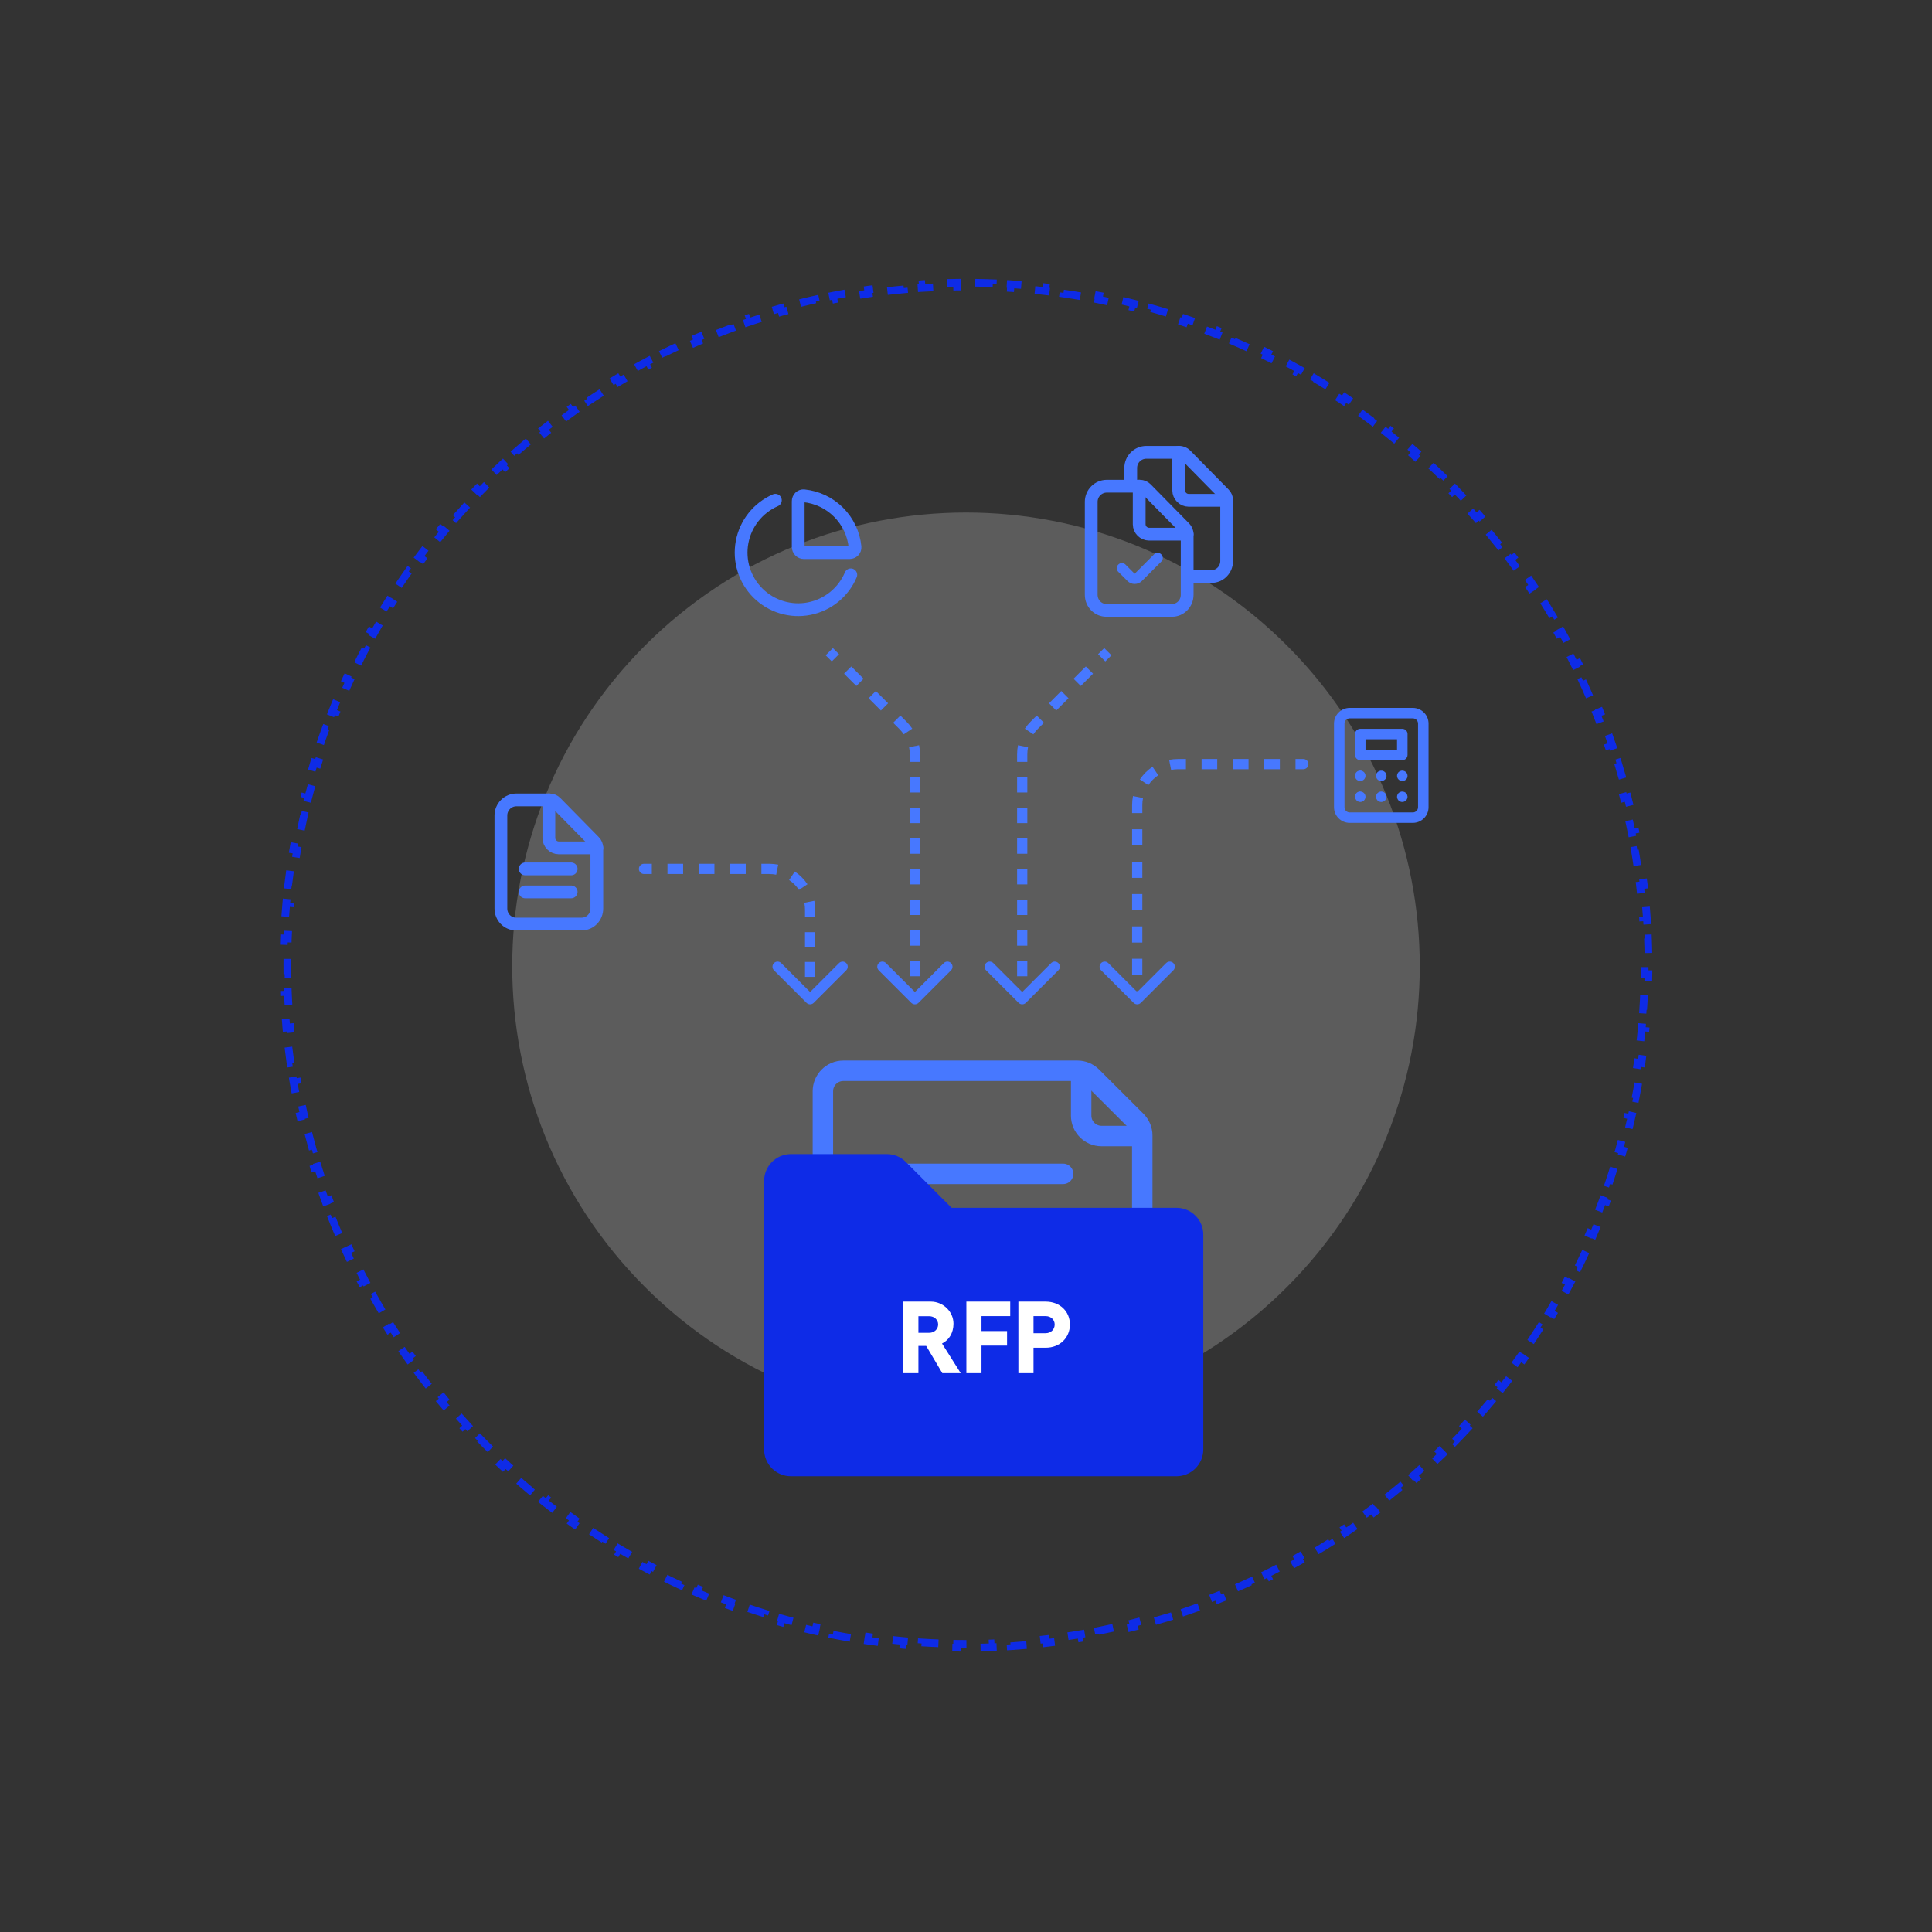 <?xml version="1.0" encoding="UTF-8"?> <svg xmlns="http://www.w3.org/2000/svg" width="756" height="756" viewBox="0 0 756 756" fill="none"><rect x="0" y="0" width="756" height="756" fill="#333333" stroke="none"/><path d="M503.555 503.666C434.213 573.008 321.787 573.008 252.445 503.666C183.102 434.324 183.102 321.898 252.445 252.555C321.787 183.213 434.213 183.213 503.555 252.555C572.898 321.898 572.898 434.324 503.555 503.666Z" fill="white" fill-opacity="0.2"></path><path d="M574.125 558.962C572.546 560.668 570.942 562.358 569.31 564.032L568.236 562.985C567.425 563.817 566.607 564.645 565.783 565.47C564.959 566.294 564.13 567.112 563.298 567.923L564.345 568.997C562.671 570.628 560.981 572.233 559.275 573.812L558.257 572.711C556.551 574.29 554.829 575.842 553.093 577.368L554.083 578.495C552.328 580.037 550.557 581.552 548.772 583.04L547.811 581.888C546.026 583.376 544.226 584.837 542.411 586.271L543.341 587.448C541.51 588.896 539.663 590.316 537.802 591.709L536.904 590.508C535.043 591.901 533.168 593.266 531.28 594.604L532.147 595.828C530.243 597.177 528.325 598.498 526.394 599.791L525.559 598.545C523.628 599.838 521.684 601.103 519.727 602.34L520.529 603.608C518.557 604.854 516.573 606.072 514.576 607.262L513.808 605.973C511.812 607.163 509.804 608.324 507.783 609.457L508.517 610.765C506.483 611.905 504.438 613.017 502.381 614.1L501.682 612.773C499.626 613.855 497.559 614.909 495.481 615.934L496.144 617.279C494.053 618.311 491.951 619.313 489.839 620.286L489.211 618.924C487.102 619.896 484.983 620.839 482.854 621.753L483.446 623.131C481.302 624.051 479.15 624.942 476.988 625.803L476.433 624.409C474.277 625.269 472.112 626.098 469.938 626.899L470.456 628.306C468.267 629.112 466.07 629.888 463.865 630.635L463.384 629.214C461.187 629.958 458.981 630.673 456.769 631.358L457.213 632.791C454.984 633.48 452.749 634.14 450.507 634.771L450.101 633.326C447.868 633.954 445.629 634.552 443.384 635.12L443.752 636.574C441.49 637.146 439.223 637.688 436.95 638.2L436.621 636.737C434.359 637.246 432.092 637.726 429.82 638.176L430.111 639.647C427.823 640.1 425.53 640.523 423.233 640.916L422.981 639.437C420.696 639.828 418.407 640.188 416.114 640.519L416.328 642.003C414.02 642.336 411.708 642.639 409.393 642.911L409.218 641.422C406.916 641.693 404.611 641.934 402.304 642.144L402.44 643.638C400.118 643.85 397.794 644.032 395.468 644.184L395.371 642.687C393.058 642.837 390.743 642.958 388.428 643.048L388.486 644.547C386.157 644.638 383.827 644.699 381.496 644.729L381.476 643.229C379.159 643.259 376.841 643.259 374.524 643.229L374.504 644.729C372.173 644.699 369.843 644.638 367.514 644.547L367.572 643.048C365.257 642.958 362.942 642.837 360.629 642.687L360.532 644.184C358.206 644.032 355.882 643.85 353.56 643.638L353.696 642.144C351.389 641.934 349.084 641.693 346.782 641.422L346.607 642.911C344.292 642.639 341.98 642.336 339.672 642.003L339.886 640.519C337.593 640.188 335.304 639.828 333.019 639.437L332.767 640.916C330.47 640.523 328.177 640.1 325.889 639.647L326.18 638.176C323.908 637.726 321.641 637.246 319.379 636.737L319.05 638.2C316.777 637.688 314.51 637.146 312.248 636.574L312.616 635.12C310.371 634.552 308.132 633.954 305.899 633.326L305.493 634.771C303.251 634.14 301.016 633.48 298.787 632.791L299.231 631.358C297.019 630.673 294.813 629.958 292.616 629.214L292.135 630.635C289.93 629.888 287.733 629.112 285.544 628.306L286.062 626.899C283.888 626.098 281.723 625.269 279.567 624.409L279.012 625.803C276.85 624.942 274.698 624.051 272.554 623.131L273.146 621.753C271.017 620.839 268.898 619.896 266.789 618.924L266.161 620.286C264.049 619.313 261.947 618.311 259.856 617.279L260.519 615.934C258.441 614.909 256.374 613.855 254.318 612.773L253.619 614.1C251.562 613.017 249.517 611.906 247.483 610.765L248.217 609.457C246.197 608.324 244.188 607.163 242.192 605.974L241.424 607.262C239.427 606.072 237.443 604.854 235.471 603.608L236.273 602.34C234.316 601.103 232.372 599.838 230.441 598.545L229.606 599.791C227.675 598.498 225.757 597.177 223.853 595.828L224.72 594.604C222.832 593.266 220.957 591.901 219.097 590.508L218.198 591.709C216.337 590.316 214.491 588.896 212.659 587.448L213.589 586.271C211.774 584.837 209.974 583.376 208.189 581.888L207.228 583.04C205.443 581.552 203.673 580.037 201.918 578.495L202.908 577.368C201.171 575.842 199.449 574.29 197.744 572.711L196.725 573.812C195.019 572.233 193.329 570.628 191.655 568.997L192.702 567.923C191.87 567.112 191.041 566.294 190.217 565.47C189.393 564.646 188.575 563.817 187.764 562.985L186.69 564.032C185.059 562.358 183.454 560.668 181.875 558.962L182.976 557.943C181.397 556.238 179.845 554.516 178.319 552.78L177.192 553.77C175.65 552.015 174.135 550.244 172.647 548.459L173.799 547.498C172.311 545.713 170.85 543.913 169.416 542.098L168.239 543.028C166.791 541.197 165.371 539.35 163.978 537.489L165.179 536.59C163.786 534.73 162.421 532.855 161.083 530.967L159.859 531.834C158.51 529.93 157.189 528.012 155.896 526.081L157.142 525.246C155.849 523.315 154.584 521.371 153.347 519.414L152.079 520.216C150.833 518.244 149.615 516.26 148.425 514.263L149.713 513.495C148.524 511.499 147.363 509.491 146.23 507.47L144.922 508.204C143.781 506.17 142.67 504.125 141.587 502.068L142.914 501.369C141.832 499.313 140.778 497.246 139.753 495.168L138.408 495.831C137.376 493.74 136.374 491.638 135.401 489.526L136.763 488.898C135.791 486.789 134.848 484.67 133.934 482.541L132.556 483.133C131.636 480.989 130.745 478.837 129.884 476.675L131.277 476.12C130.418 473.964 129.589 471.798 128.788 469.625L127.381 470.143C126.575 467.954 125.799 465.757 125.052 463.552L126.473 463.071C125.729 460.874 125.014 458.668 124.329 456.456L122.896 456.9C122.207 454.671 121.547 452.436 120.916 450.194L122.36 449.788C121.733 447.555 121.135 445.316 120.567 443.071L119.113 443.439C118.541 441.177 117.999 438.91 117.487 436.637L118.95 436.308C118.441 434.046 117.961 431.779 117.511 429.507L116.04 429.798C115.587 427.51 115.164 425.217 114.771 422.92L116.25 422.667C115.859 420.383 115.499 418.094 115.168 415.801L113.683 416.015C113.351 413.707 113.048 411.395 112.775 409.08L114.265 408.905C113.994 406.603 113.753 404.298 113.543 401.991L112.049 402.127C111.837 399.805 111.655 397.481 111.503 395.155L113 395.058C112.85 392.745 112.729 390.43 112.639 388.115L111.14 388.173C111.049 385.844 110.988 383.514 110.958 381.183L112.458 381.163C112.427 378.846 112.427 376.528 112.458 374.21L110.958 374.191C110.988 371.86 111.049 369.53 111.14 367.201L112.639 367.259C112.729 364.944 112.85 362.629 113 360.316L111.503 360.218C111.655 357.893 111.837 355.569 112.049 353.247L113.543 353.383C113.753 351.076 113.994 348.771 114.265 346.469L112.775 346.293C113.048 343.979 113.351 341.667 113.683 339.358L115.168 339.573C115.499 337.28 115.859 334.991 116.25 332.706L114.771 332.454C115.164 330.157 115.587 327.864 116.04 325.576L117.511 325.867C117.961 323.595 118.441 321.328 118.95 319.066L117.487 318.737C117.999 316.464 118.541 314.196 119.113 311.935L120.567 312.303C121.135 310.058 121.733 307.819 122.36 305.586L120.916 305.18C121.547 302.938 122.207 300.703 122.896 298.474L124.329 298.918C125.014 296.706 125.729 294.5 126.473 292.303L125.052 291.822C125.799 289.617 126.575 287.42 127.381 285.231L128.788 285.749C129.589 283.575 130.418 281.41 131.277 279.254L129.884 278.699C130.745 276.537 131.636 274.384 132.556 272.241L133.934 272.833C134.848 270.704 135.791 268.585 136.763 266.476L135.401 265.848C136.374 263.736 137.376 261.634 138.408 259.543L139.753 260.206C140.778 258.128 141.832 256.061 142.914 254.005L141.587 253.306C142.67 251.249 143.781 249.204 144.922 247.17L146.23 247.904C147.363 245.883 148.524 243.875 149.713 241.879L148.425 241.111C149.615 239.114 150.833 237.13 152.079 235.158L153.347 235.96C154.584 234.003 155.849 232.059 157.142 230.128L155.896 229.293C157.189 227.362 158.51 225.444 159.859 223.54L161.083 224.407C162.421 222.519 163.786 220.644 165.179 218.784L163.978 217.885C165.371 216.024 166.791 214.177 168.239 212.346L169.416 213.276C170.85 211.461 172.311 209.661 173.799 207.876L172.647 206.915C174.135 205.13 175.65 203.359 177.192 201.604L178.319 202.595C179.845 200.858 181.397 199.136 182.976 197.431L181.875 196.412C183.454 194.706 185.059 193.016 186.69 191.342L187.764 192.389C188.575 191.557 189.393 190.728 190.217 189.904C191.041 189.08 191.87 188.262 192.702 187.451L191.655 186.377C193.329 184.746 195.019 183.141 196.725 181.562L197.743 182.663C199.449 181.084 201.171 179.532 202.907 178.006L201.917 176.879C203.672 175.337 205.443 173.822 207.228 172.334L208.188 173.486C209.974 171.998 211.774 170.537 213.589 169.103L212.658 167.926C214.49 166.478 216.337 165.058 218.198 163.665L219.096 164.866C220.957 163.473 222.832 162.108 224.72 160.77L223.853 159.546C225.757 158.197 227.675 156.876 229.606 155.583L230.441 156.829C232.372 155.536 234.316 154.271 236.273 153.034L235.471 151.766C237.443 150.52 239.427 149.302 241.424 148.112L242.191 149.4C244.188 148.211 246.196 147.05 248.217 145.917L247.483 144.609C249.517 143.468 251.562 142.357 253.619 141.274L254.318 142.601C256.374 141.519 258.441 140.465 260.519 139.44L259.856 138.095C261.947 137.063 264.049 136.061 266.161 135.088L266.789 136.45C268.898 135.478 271.017 134.535 273.146 133.621L272.554 132.243C274.697 131.323 276.85 130.432 279.012 129.571L279.567 130.964C281.723 130.105 283.888 129.276 286.062 128.475L285.544 127.068C287.733 126.262 289.93 125.486 292.135 124.739L292.616 126.16C294.813 125.416 297.019 124.701 299.231 124.016L298.787 122.583C301.016 121.893 303.251 121.233 305.493 120.603L305.899 122.047C308.132 121.42 310.371 120.822 312.616 120.254L312.248 118.8C314.51 118.228 316.777 117.686 319.05 117.174L319.379 118.637C321.641 118.128 323.908 117.648 326.18 117.198L325.889 115.727C328.177 115.274 330.47 114.851 332.767 114.458L333.019 115.937C335.304 115.546 337.593 115.186 339.886 114.855L339.672 113.37C341.98 113.038 344.292 112.735 346.607 112.462L346.782 113.952C349.084 113.681 351.389 113.44 353.696 113.23L353.56 111.736C355.882 111.524 358.206 111.342 360.532 111.19L360.629 112.687C362.942 112.536 365.257 112.416 367.572 112.325L367.514 110.827C369.843 110.736 372.173 110.675 374.504 110.645L374.524 112.145C376.841 112.114 379.159 112.114 381.477 112.145L381.496 110.645C383.827 110.675 386.157 110.736 388.486 110.827L388.428 112.325C390.743 112.416 393.058 112.536 395.371 112.687L395.468 111.19C397.794 111.342 400.118 111.524 402.44 111.736L402.304 113.23C404.611 113.44 406.916 113.681 409.218 113.952L409.394 112.462C411.708 112.735 414.02 113.038 416.329 113.37L416.114 114.855C418.407 115.186 420.696 115.546 422.981 115.937L423.233 114.458C425.53 114.851 427.823 115.274 430.111 115.727L429.82 117.198C432.092 117.648 434.359 118.128 436.621 118.637L436.95 117.174C439.223 117.686 441.49 118.228 443.752 118.8L443.384 120.254C445.629 120.822 447.868 121.42 450.101 122.047L450.507 120.603C452.749 121.233 454.984 121.893 457.213 122.583L456.769 124.016C458.981 124.701 461.187 125.416 463.384 126.16L463.865 124.739C466.07 125.486 468.267 126.262 470.456 127.068L469.938 128.475C472.112 129.276 474.277 130.105 476.433 130.964L476.988 129.571C479.15 130.432 481.302 131.323 483.446 132.243L482.854 133.621C484.983 134.535 487.102 135.478 489.211 136.45L489.839 135.088C491.951 136.061 494.053 137.063 496.144 138.095L495.481 139.44C497.559 140.465 499.626 141.519 501.682 142.601L502.381 141.274C504.438 142.357 506.483 143.468 508.517 144.609L507.783 145.917C509.804 147.05 511.812 148.211 513.808 149.4L514.576 148.112C516.573 149.302 518.557 150.52 520.529 151.766L519.727 153.034C521.684 154.271 523.628 155.536 525.559 156.829L526.394 155.583C528.325 156.876 530.243 158.197 532.147 159.546L531.28 160.77C533.168 162.108 535.043 163.473 536.903 164.866L537.802 163.665C539.663 165.058 541.509 166.478 543.341 167.926L542.411 169.103C544.226 170.537 546.026 171.998 547.811 173.486L548.772 172.334C550.557 173.822 552.327 175.337 554.082 176.879L553.092 178.006C554.829 179.532 556.551 181.084 558.256 182.663L559.275 181.562C560.981 183.14 562.671 184.745 564.345 186.377L563.298 187.451C564.13 188.262 564.959 189.08 565.783 189.904C566.607 190.728 567.425 191.557 568.236 192.389L569.31 191.342C570.941 193.016 572.546 194.706 574.125 196.412L573.024 197.43C574.603 199.136 576.155 200.858 577.681 202.594L578.808 201.604C580.35 203.359 581.865 205.13 583.353 206.915L582.201 207.875C583.689 209.661 585.15 211.461 586.584 213.275L587.761 212.345C589.209 214.177 590.629 216.024 592.022 217.884L590.821 218.783C592.214 220.644 593.579 222.519 594.917 224.407L596.141 223.54C597.49 225.444 598.811 227.362 600.104 229.293L598.858 230.128C600.151 232.059 601.416 234.003 602.653 235.96L603.921 235.158C605.167 237.13 606.385 239.114 607.575 241.111L606.287 241.878C607.476 243.875 608.637 245.883 609.77 247.904L611.078 247.17C612.219 249.204 613.33 251.249 614.413 253.306L613.086 254.005C614.168 256.061 615.222 258.128 616.247 260.206L617.592 259.543C618.624 261.634 619.626 263.736 620.599 265.848L619.237 266.475C620.209 268.585 621.152 270.704 622.066 272.833L623.444 272.241C624.364 274.384 625.255 276.537 626.116 278.699L624.723 279.254C625.582 281.41 626.411 283.575 627.212 285.749L628.619 285.231C629.425 287.42 630.201 289.617 630.948 291.822L629.527 292.303C630.271 294.5 630.986 296.706 631.671 298.918L633.104 298.474C633.793 300.703 634.453 302.938 635.084 305.18L633.64 305.586C634.267 307.819 634.865 310.058 635.433 312.303L636.887 311.935C637.459 314.196 638.001 316.464 638.513 318.737L637.05 319.066C637.559 321.328 638.039 323.595 638.489 325.867L639.96 325.576C640.413 327.864 640.836 330.157 641.229 332.454L639.75 332.706C640.141 334.991 640.501 337.28 640.832 339.573L642.317 339.358C642.649 341.667 642.952 343.979 643.225 346.293L641.735 346.469C642.006 348.771 642.247 351.076 642.457 353.383L643.951 353.247C644.163 355.569 644.345 357.893 644.497 360.218L643 360.316C643.15 362.629 643.271 364.944 643.361 367.259L644.86 367.201C644.951 369.53 645.012 371.86 645.042 374.191L643.542 374.21C643.573 376.528 643.573 378.846 643.542 381.163L645.042 381.183C645.012 383.514 644.951 385.844 644.86 388.173L643.361 388.115C643.271 390.43 643.15 392.745 643 395.058L644.497 395.155C644.345 397.481 644.163 399.805 643.951 402.127L642.457 401.991C642.247 404.298 642.006 406.603 641.735 408.905L643.225 409.08C642.952 411.395 642.649 413.707 642.317 416.015L640.832 415.801C640.501 418.094 640.141 420.383 639.75 422.668L641.229 422.92C640.836 425.217 640.413 427.51 639.96 429.798L638.489 429.507C638.039 431.779 637.559 434.046 637.05 436.308L638.513 436.637C638.001 438.91 637.459 441.177 636.887 443.439L635.433 443.071C634.865 445.316 634.267 447.555 633.64 449.788L635.084 450.194C634.453 452.436 633.793 454.671 633.104 456.9L631.671 456.456C630.986 458.668 630.271 460.874 629.527 463.071L630.948 463.552C630.201 465.757 629.425 467.954 628.619 470.143L627.212 469.625C626.411 471.798 625.582 473.964 624.723 476.12L626.116 476.675C625.255 478.837 624.364 480.989 623.444 483.132L622.066 482.541C621.152 484.67 620.209 486.789 619.237 488.898L620.599 489.526C619.626 491.638 618.624 493.74 617.592 495.831L616.247 495.168C615.222 497.246 614.168 499.313 613.086 501.369L614.413 502.068C613.33 504.125 612.219 506.17 611.078 508.204L609.77 507.47C608.637 509.49 607.476 511.499 606.287 513.495L607.575 514.263C606.385 516.26 605.167 518.244 603.921 520.216L602.653 519.414C601.416 521.371 600.151 523.315 598.858 525.246L600.104 526.081C598.811 528.012 597.49 529.93 596.141 531.834L594.917 530.967C593.579 532.855 592.214 534.73 590.821 536.59L592.022 537.489C590.629 539.35 589.209 541.196 587.761 543.028L586.584 542.098C585.15 543.913 583.689 545.713 582.201 547.498L583.353 548.459C581.865 550.244 580.35 552.014 578.808 553.769L577.681 552.779C576.155 554.516 574.603 556.238 573.024 557.943L574.125 558.962Z" stroke="#0E2BE7" stroke-width="3" stroke-dasharray="7 7"></path><path d="M252 338C250.895 338 250 338.895 250 340C250 341.105 250.895 342 252 342V338ZM315.586 392.414C316.367 393.195 317.633 393.195 318.414 392.414L331.142 379.686C331.923 378.905 331.923 377.639 331.142 376.858C330.361 376.077 329.095 376.077 328.314 376.858L317 388.172L305.686 376.858C304.905 376.077 303.639 376.077 302.858 376.858C302.077 377.639 302.077 378.905 302.858 379.686L315.586 392.414ZM252 342H255.062V338H252V342ZM261.188 342H267.312V338H261.188V342ZM273.438 342H279.562V338H273.438V342ZM285.688 342H291.812V338H285.688V342ZM297.938 342H301V338H297.938V342ZM301 342C301.938 342 302.852 342.092 303.734 342.267L304.511 338.343C303.374 338.118 302.2 338 301 338V342ZM308.777 344.357C310.305 345.38 311.62 346.695 312.643 348.223L315.967 345.998C314.653 344.035 312.965 342.347 311.002 341.033L308.777 344.357ZM314.733 353.266C314.908 354.148 315 355.062 315 356H319C319 354.8 318.882 353.626 318.657 352.489L314.733 353.266ZM315 356V358.917H319V356H315ZM315 364.75V370.583H319V364.75H315ZM315 376.417V382.25H319V376.417H315ZM315 388.083V391H319V388.083H315Z" fill="#4778FF"></path><path d="M510 297C511.105 297 512 297.895 512 299C512 300.105 511.105 301 510 301V297ZM446.414 392.414C445.633 393.195 444.367 393.195 443.586 392.414L430.858 379.686C430.077 378.905 430.077 377.639 430.858 376.858C431.639 376.077 432.905 376.077 433.686 376.858L445 388.172L456.314 376.858C457.095 376.077 458.361 376.077 459.142 376.858C459.923 377.639 459.923 378.905 459.142 379.686L446.414 392.414ZM510 301H506.938V297H510V301ZM500.812 301H494.688V297H500.812V301ZM488.562 301H482.438V297H488.562V301ZM476.312 301H470.188V297H476.312V301ZM464.062 301H461V297H464.062V301ZM461 301C460.062 301 459.148 301.092 458.266 301.267L457.489 297.343C458.626 297.118 459.8 297 461 297V301ZM453.223 303.357C451.695 304.38 450.38 305.695 449.357 307.223L446.033 304.998C447.347 303.035 449.035 301.347 450.998 300.033L453.223 303.357ZM447.267 312.266C447.092 313.148 447 314.062 447 315H443C443 313.8 443.118 312.626 443.343 311.489L447.267 312.266ZM447 315V318.167H443V315H447ZM447 324.5V330.833H443V324.5H447ZM447 337.167V343.5H443V337.167H447ZM447 349.833V356.167H443V349.833H447ZM447 362.5V368.833H443V362.5H447ZM447 375.167V381.5H443V375.167H447ZM447 387.833V391H443V387.833H447Z" fill="#4778FF"></path><path d="M322 452.62V427C322 422.582 325.582 419 330 419H421.61C423.729 419 425.761 419.84 427.261 421.337L444.624 438.662C446.128 440.163 446.973 442.2 446.973 444.325V477.683" stroke="#4778FF" stroke-width="8" stroke-linecap="round"></path><path d="M423.065 421.717V436.538C423.065 440.956 426.647 444.538 431.065 444.538H446.43" stroke="#4778FF" stroke-width="8" stroke-linecap="round"></path><path d="M354 459.331H416" stroke="#4778FF" stroke-width="8" stroke-linecap="round"></path><path d="M347.047 451.602H309.479C306.7 451.602 304.034 452.708 302.069 454.678C300.104 456.648 299 459.32 299 462.107V567.156C299 569.942 300.104 572.614 302.069 574.584C304.034 576.554 306.7 577.661 309.479 577.661L460.378 577.661C463.157 577.661 465.823 576.554 467.788 574.584C469.753 572.614 470.857 569.942 470.857 567.156V483.116C470.857 480.33 469.753 477.658 467.788 475.688C465.823 473.718 463.157 472.612 460.378 472.612L372.354 472.612L354.487 454.701C353.512 453.717 352.353 452.937 351.076 452.406C349.799 451.874 348.429 451.6 347.047 451.602Z" fill="#0E2BE7"></path><path d="M375.94 537.331H368.74L362.42 526.651H359.38V537.331H353.46V509.331H364.26C368.98 509.331 373.1 513.171 373.1 517.971C373.1 521.571 371.38 524.371 368.62 525.731L375.94 537.331ZM359.38 515.051V521.531H363.66C365.58 521.531 367.1 520.131 367.1 518.251C367.1 516.451 365.58 515.051 363.66 515.051H359.38ZM378.147 509.331H395.307V515.011H384.067V520.851H394.067V526.531H384.067V537.331H378.147V509.331ZM409.179 509.331C414.659 509.331 418.659 513.091 418.659 518.291C418.659 523.531 414.659 527.371 409.179 527.371H404.419V537.331H398.499V509.331H409.179ZM409.179 521.691C411.219 521.691 412.699 520.251 412.699 518.291C412.699 516.411 411.219 515.011 409.179 515.011H404.419V521.691H409.179Z" fill="white"></path><path d="M356.586 392.414C357.367 393.195 358.633 393.195 359.414 392.414L372.142 379.686C372.923 378.905 372.923 377.639 372.142 376.858C371.361 376.077 370.095 376.077 369.314 376.858L358 388.172L346.686 376.858C345.905 376.077 344.639 376.077 343.858 376.858C343.077 377.639 343.077 378.905 343.858 379.686L356.586 392.414ZM358 295.127L360 295.127L358 295.127ZM353.314 283.814L351.9 285.228L353.314 283.814ZM323.086 256.414L325.487 258.815L328.315 255.987L325.914 253.586L323.086 256.414ZM330.289 263.618L335.092 268.42L337.92 265.592L333.118 260.789L330.289 263.618ZM339.894 273.222L344.696 278.025L347.524 275.196L342.722 270.394L339.894 273.222ZM349.498 282.827L351.9 285.228L354.728 282.4L352.327 279.998L349.498 282.827ZM351.9 285.228C352.553 285.881 353.135 286.592 353.641 287.349L356.967 285.127C356.316 284.154 355.568 283.239 354.728 282.4L351.9 285.228ZM355.731 292.396C355.909 293.289 356 294.203 356 295.127L360 295.127C360 293.94 359.883 292.764 359.654 291.616L355.731 292.396ZM356 295.127L356 298.123L360 298.123L360 295.127L356 295.127ZM356 304.115L356 310.108L360 310.108L360 304.115L356 304.115ZM356 316.1L356 322.092L360 322.092L360 316.1L356 316.1ZM356 328.084L356 334.076L360 334.076L360 328.084L356 328.084ZM356 340.068L356 346.06L360 346.06L360 340.068L356 340.068ZM356 352.052L356 358.044L360 358.044L360 352.052L356 352.052ZM356 364.036L356 370.028L360 370.028L360 364.036L356 364.036ZM356 376.02L356 382.012L360 382.012L360 376.02L356 376.02ZM356 388.004L356 391L360 391L360 388.004L356 388.004Z" fill="#4778FF"></path><path d="M401.414 392.414C400.633 393.195 399.367 393.195 398.586 392.414L385.858 379.686C385.077 378.905 385.077 377.639 385.858 376.858C386.639 376.077 387.905 376.077 388.686 376.858L400 388.172L411.314 376.858C412.095 376.077 413.361 376.077 414.142 376.858C414.923 377.639 414.923 378.905 414.142 379.686L401.414 392.414ZM400 295.127L398 295.127L400 295.127ZM404.686 283.814L406.1 285.228L404.686 283.814ZM434.914 256.414L432.513 258.815L429.685 255.987L432.086 253.586L434.914 256.414ZM427.711 263.618L422.908 268.42L420.08 265.592L424.882 260.789L427.711 263.618ZM418.106 273.222L413.304 278.025L410.476 275.196L415.278 270.394L418.106 273.222ZM408.502 282.827L406.1 285.228L403.272 282.4L405.673 279.998L408.502 282.827ZM406.1 285.228C405.447 285.881 404.865 286.592 404.359 287.349L401.033 285.127C401.684 284.154 402.432 283.239 403.272 282.4L406.1 285.228ZM402.269 292.396C402.091 293.289 402 294.203 402 295.127L398 295.127C398 293.94 398.117 292.764 398.346 291.616L402.269 292.396ZM402 295.127L402 298.123L398 298.123L398 295.127L402 295.127ZM402 304.115L402 310.108L398 310.108L398 304.115L402 304.115ZM402 316.1L402 322.092L398 322.092L398 316.1L402 316.1ZM402 328.084L402 334.076L398 334.076L398 328.084L402 328.084ZM402 340.068L402 346.06L398 346.06L398 340.068L402 340.068ZM402 352.052L402 358.044L398 358.044L398 352.052L402 352.052ZM402 364.036L402 370.028L398 370.028L398 364.036L402 364.036ZM402 376.02L402 382.012L398 382.012L398 376.02L402 376.02ZM402 388.004L402 391L398 391L398 388.004L402 388.004Z" fill="#4778FF"></path><path d="M464.542 209.039V232.76C464.542 236.114 461.912 238.833 458.614 238.833H432.935C429.629 238.833 427 236.114 427 232.76V196.323C427.009 194.715 427.652 193.176 428.789 192.039C429.926 190.902 431.465 190.259 433.073 190.25H446.063C446.513 190.251 446.958 190.341 447.373 190.515C447.787 190.69 448.163 190.945 448.477 191.266L463.542 206.586C464.183 207.242 464.542 208.122 464.542 209.039Z" stroke="#4778FF" stroke-width="5" stroke-linejoin="round"></path><path d="M445.771 190.25V205.156C445.783 206.177 446.194 207.153 446.916 207.875C447.638 208.598 448.614 209.009 449.635 209.021H464.541" stroke="#4778FF" stroke-width="5" stroke-linecap="round" stroke-linejoin="round"></path><path d="M442.458 190.25V183.073C442.467 181.465 443.11 179.926 444.247 178.789C445.384 177.652 446.923 177.009 448.531 177H461.505C461.957 177.001 462.405 177.091 462.822 177.265C463.239 177.439 463.617 177.695 463.935 178.016L479 193.336C479.641 193.985 480 194.859 480 195.771V219.51C480 222.864 477.37 225.583 474.072 225.583H465.646" stroke="#4778FF" stroke-width="5" stroke-linejoin="round"></path><path d="M461.229 177V191.906C461.242 192.927 461.653 193.903 462.375 194.625C463.097 195.348 464.073 195.759 465.094 195.771H480" stroke="#4778FF" stroke-width="5" stroke-linecap="round" stroke-linejoin="round"></path><path d="M439 222.333L442.586 225.919C443.367 226.7 444.633 226.7 445.414 225.919L453 218.333" stroke="#4778FF" stroke-width="4" stroke-linecap="round"></path><path d="M233.542 331.789V355.51C233.542 358.864 230.912 361.583 227.614 361.583H201.935C198.629 361.583 196 358.864 196 355.51V319.073C196.009 317.465 196.652 315.926 197.789 314.789C198.926 313.652 200.465 313.009 202.073 313H215.063C215.513 313.001 215.958 313.091 216.373 313.265C216.787 313.44 217.163 313.695 217.477 314.016L232.542 329.336C233.183 329.992 233.542 330.872 233.542 331.789Z" stroke="#4778FF" stroke-width="5" stroke-linejoin="round"></path><path d="M214.771 313V327.906C214.783 328.927 215.194 329.903 215.916 330.625C216.638 331.348 217.614 331.759 218.635 331.771H233.541" stroke="#4778FF" stroke-width="5" stroke-linecap="round" stroke-linejoin="round"></path><path d="M205.5 340H223.5" stroke="#4778FF" stroke-width="5" stroke-linecap="round"></path><path d="M205.5 349H223.5" stroke="#4778FF" stroke-width="5" stroke-linecap="round"></path><path d="M332.453 216.24C333.687 216.24 334.699 215.237 334.576 214.01C334.061 208.88 331.788 204.086 328.142 200.441C324.496 196.796 319.702 194.524 314.572 194.01C313.343 193.887 312.342 194.899 312.342 196.133V214.008C312.342 214.6 312.577 215.169 312.996 215.588C313.415 216.007 313.984 216.242 314.576 216.242L332.453 216.24Z" stroke="#4778FF" stroke-width="5" stroke-linecap="round" stroke-linejoin="round"></path><path d="M332.923 224.931C331.501 228.293 329.278 231.255 326.447 233.559C323.617 235.863 320.265 237.438 316.685 238.147C313.104 238.856 309.405 238.677 305.91 237.626C302.415 236.575 299.23 234.684 296.635 232.118C294.039 229.552 292.112 226.39 291.021 222.907C289.93 219.424 289.709 215.727 290.378 212.139C291.046 208.551 292.583 205.181 294.854 202.324C297.125 199.467 300.062 197.21 303.407 195.75" stroke="#4778FF" stroke-width="5" stroke-linecap="round" stroke-linejoin="round"></path><path d="M541.959 310.32C541.858 310.228 541.748 310.146 541.631 310.075C541.525 309.995 541.407 309.933 541.281 309.891C541.159 309.829 541.027 309.787 540.891 309.768C540.497 309.685 540.087 309.728 539.719 309.891C539.464 309.983 539.232 310.129 539.04 310.32C538.848 310.511 538.701 310.742 538.609 310.995C538.494 311.238 538.437 311.504 538.444 311.773C538.441 312.039 538.49 312.303 538.588 312.55C538.708 312.794 538.86 313.021 539.041 313.225C539.233 313.415 539.46 313.565 539.711 313.666C539.961 313.768 540.229 313.82 540.5 313.818C540.77 313.825 541.037 313.769 541.281 313.655C541.529 313.549 541.758 313.404 541.959 313.225C542.15 313.034 542.301 312.807 542.403 312.558C542.505 312.309 542.557 312.042 542.556 311.773C542.552 311.505 542.496 311.241 542.391 310.995C542.293 310.744 542.147 310.515 541.959 310.32ZM533.408 301.893C533.303 301.814 533.185 301.751 533.059 301.709C532.939 301.633 532.807 301.577 532.668 301.545C532.405 301.484 532.13 301.484 531.867 301.545L531.497 301.668L531.127 301.852L530.818 302.098C530.433 302.5 530.219 303.035 530.222 303.591C530.221 303.86 530.273 304.127 530.375 304.376C530.477 304.625 530.628 304.852 530.818 305.043C531.019 305.222 531.248 305.367 531.497 305.473C531.808 305.6 532.146 305.649 532.481 305.616C532.816 305.583 533.138 305.468 533.418 305.283C533.698 305.097 533.928 304.845 534.088 304.55C534.247 304.255 534.332 303.926 534.333 303.591C534.326 303.049 534.113 302.531 533.737 302.139L533.408 301.893ZM533.737 310.32C533.542 310.134 533.311 309.988 533.059 309.891C532.687 309.719 532.272 309.662 531.867 309.727L531.497 309.85C531.366 309.896 531.242 309.957 531.127 310.034C531.02 310.111 530.917 310.193 530.818 310.28C530.631 310.474 530.484 310.703 530.387 310.955C530.278 311.199 530.222 311.464 530.222 311.732C530.222 312 530.278 312.264 530.387 312.509C530.492 312.756 530.638 312.984 530.818 313.184C531.007 313.381 531.233 313.539 531.484 313.647C531.734 313.756 532.004 313.814 532.278 313.818C532.547 313.825 532.815 313.769 533.059 313.655C533.307 313.549 533.536 313.404 533.737 313.225C533.917 313.025 534.063 312.797 534.169 312.55C534.278 312.305 534.334 312.04 534.334 311.773C534.334 311.505 534.278 311.24 534.169 310.995C534.071 310.744 533.924 310.515 533.737 310.32ZM539.719 301.709C539.467 301.806 539.236 301.952 539.041 302.139C538.665 302.531 538.452 303.049 538.444 303.591C538.446 303.926 538.53 304.255 538.69 304.55C538.85 304.845 539.08 305.097 539.36 305.283C539.64 305.468 539.962 305.583 540.297 305.616C540.632 305.649 540.97 305.6 541.281 305.473C541.529 305.367 541.758 305.222 541.959 305.043C542.15 304.852 542.301 304.625 542.403 304.376C542.505 304.127 542.557 303.86 542.556 303.591C542.548 303.049 542.335 302.531 541.959 302.139C541.67 301.855 541.303 301.663 540.905 301.586C540.506 301.51 540.093 301.552 539.719 301.709ZM550.182 310.32C549.981 310.141 549.752 309.996 549.503 309.891C549.129 309.734 548.716 309.691 548.318 309.768C547.919 309.844 547.552 310.037 547.263 310.32C547.076 310.515 546.929 310.744 546.831 310.995C546.722 311.24 546.666 311.505 546.666 311.773C546.666 312.04 546.722 312.305 546.831 312.55C546.937 312.797 547.083 313.025 547.263 313.225C547.455 313.415 547.683 313.565 547.933 313.666C548.184 313.768 548.452 313.82 548.722 313.818C548.992 313.825 549.259 313.769 549.503 313.655C549.752 313.549 549.981 313.404 550.182 313.225C550.467 312.937 550.66 312.572 550.737 312.175C550.814 311.779 550.771 311.368 550.613 310.995C550.516 310.744 550.369 310.515 550.182 310.32ZM548.722 285.182H532.278C531.733 285.182 531.21 285.397 530.824 285.781C530.439 286.165 530.222 286.685 530.222 287.227V295.409C530.222 295.952 530.439 296.472 530.824 296.855C531.21 297.239 531.733 297.455 532.278 297.455H548.722C549.267 297.455 549.79 297.239 550.176 296.855C550.561 296.472 550.778 295.952 550.778 295.409V287.227C550.778 286.685 550.561 286.165 550.176 285.781C549.79 285.397 549.267 285.182 548.722 285.182ZM546.667 293.364H534.333V289.273H546.667V293.364ZM552.833 277H528.167C526.531 277 524.963 277.647 523.806 278.797C522.65 279.948 522 281.509 522 283.136V315.864C522 317.491 522.65 319.052 523.806 320.203C524.963 321.353 526.531 322 528.167 322H552.833C554.469 322 556.037 321.353 557.194 320.203C558.35 319.052 559 317.491 559 315.864V283.136C559 281.509 558.35 279.948 557.194 278.797C556.037 277.647 554.469 277 552.833 277ZM554.889 315.864C554.889 316.406 554.672 316.926 554.287 317.31C553.901 317.694 553.379 317.909 552.833 317.909H528.167C527.621 317.909 527.099 317.694 526.713 317.31C526.328 316.926 526.111 316.406 526.111 315.864V283.136C526.111 282.594 526.328 282.074 526.713 281.69C527.099 281.306 527.621 281.091 528.167 281.091H552.833C553.379 281.091 553.901 281.306 554.287 281.69C554.672 282.074 554.889 282.594 554.889 283.136V315.864ZM549.853 301.893C549.747 301.814 549.629 301.751 549.503 301.709C549.381 301.647 549.249 301.605 549.113 301.586C548.849 301.525 548.575 301.525 548.311 301.586L547.941 301.709L547.571 301.893L547.263 302.139C546.887 302.531 546.674 303.049 546.667 303.591C546.668 303.926 546.753 304.255 546.912 304.55C547.072 304.845 547.302 305.097 547.582 305.283C547.862 305.468 548.184 305.583 548.519 305.616C548.854 305.649 549.192 305.6 549.503 305.473C549.752 305.367 549.981 305.222 550.182 305.043C550.372 304.852 550.523 304.625 550.625 304.376C550.727 304.127 550.779 303.86 550.778 303.591C550.77 303.049 550.557 302.531 550.182 302.139L549.853 301.893Z" fill="#4778FF"></path></svg> 